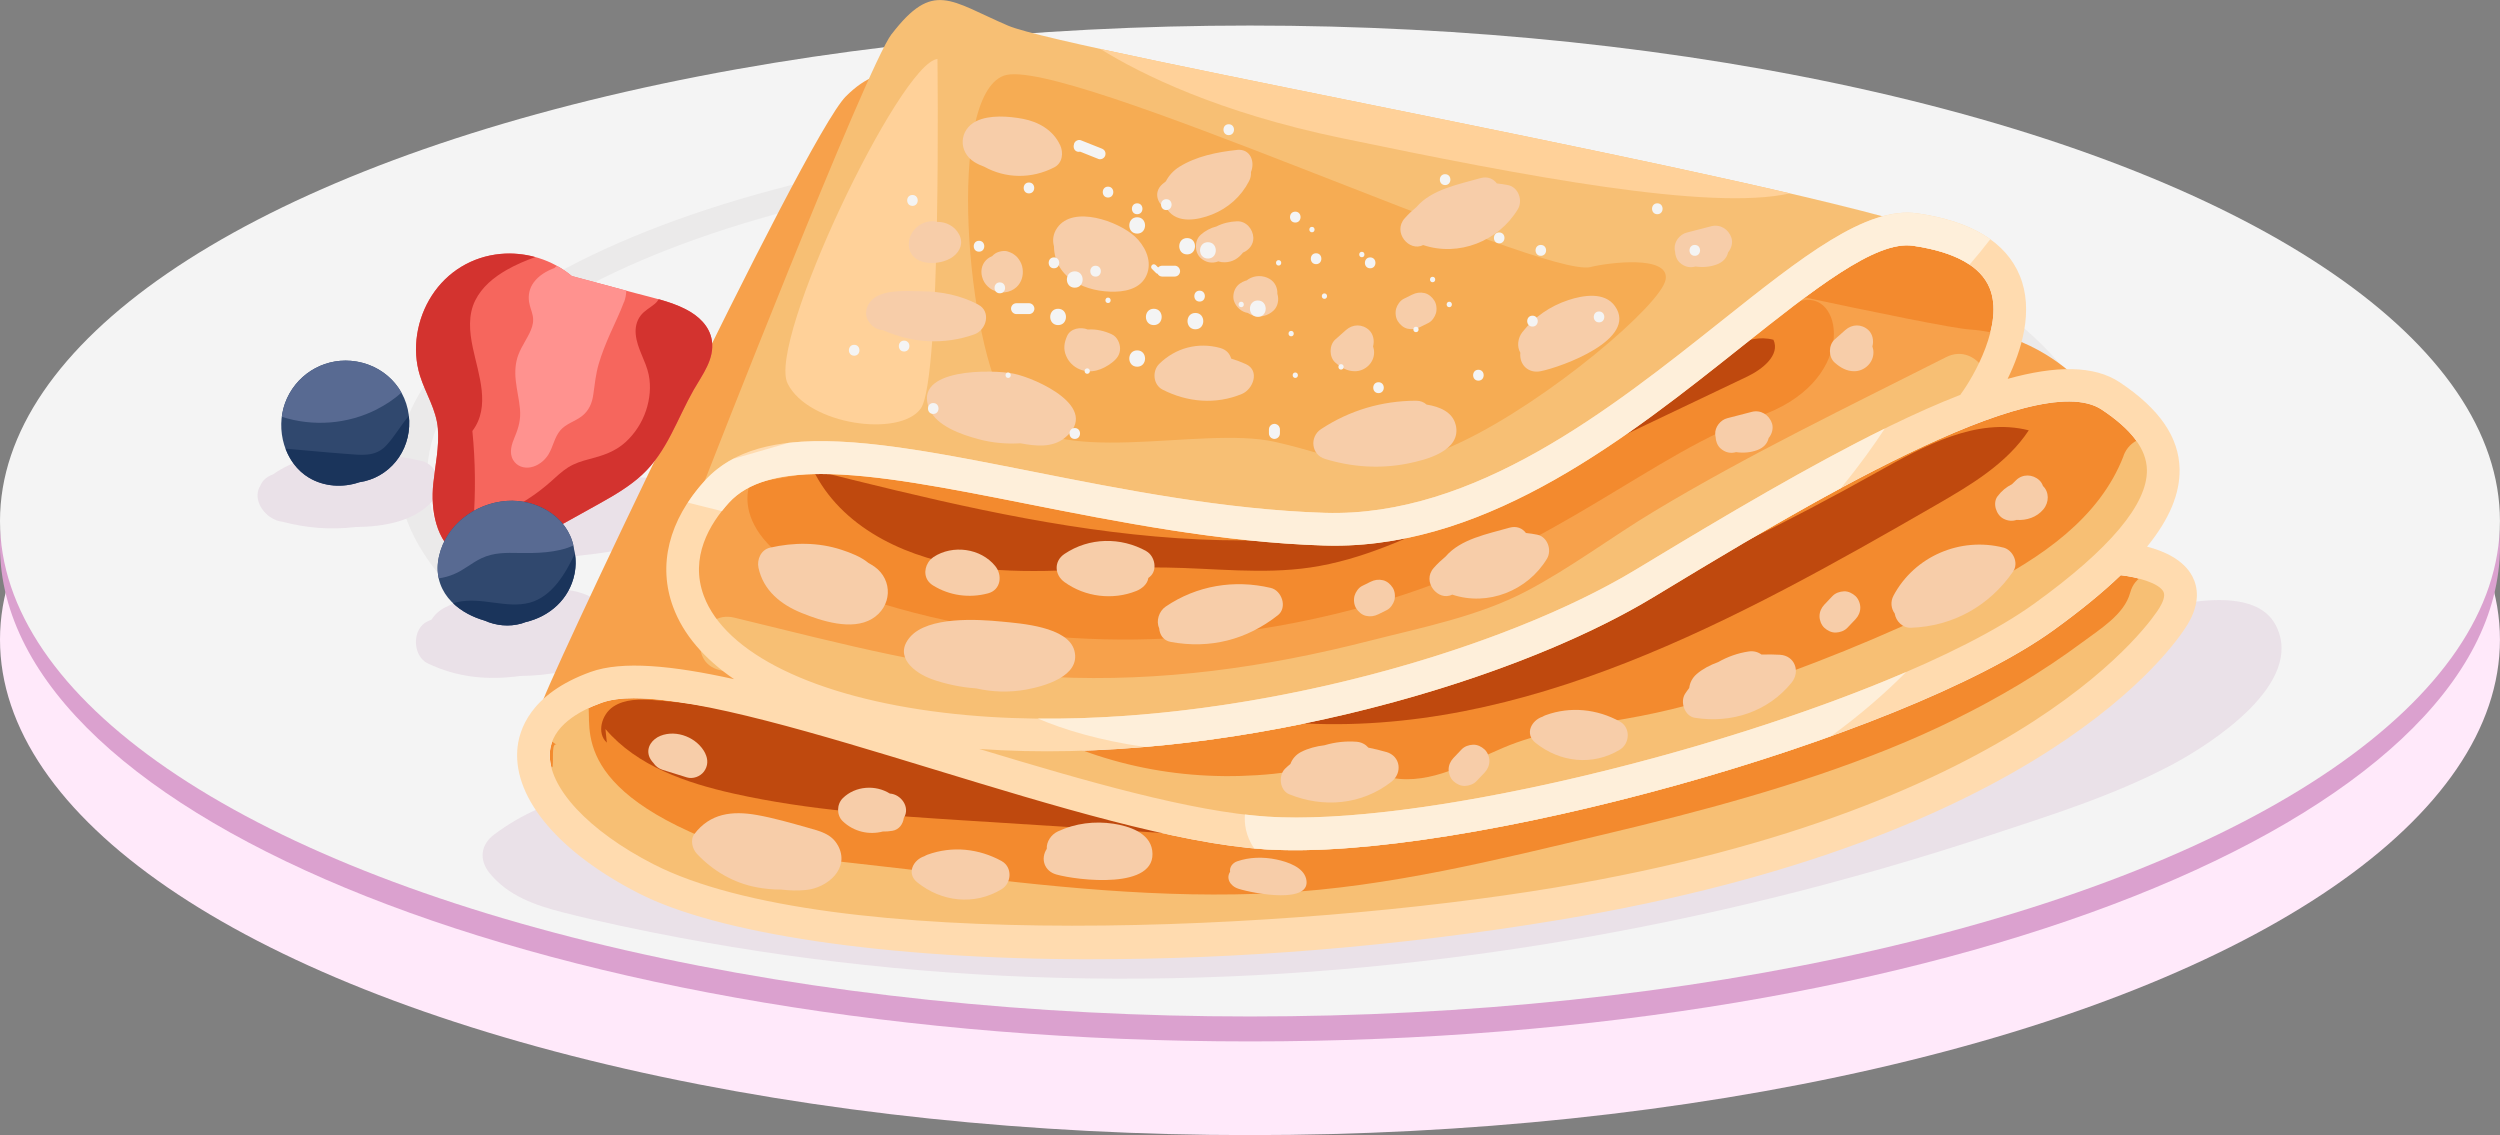 <?xml version="1.0" encoding="UTF-8"?>
<svg xmlns="http://www.w3.org/2000/svg" viewBox="0 0 459.01 208.41">
  <rect x="0" y="0" width="459.01" height="208.41" fill="#808080" stroke="none"/>
  <defs>
    <style>
      .cls-1 {
        fill: #f7a14b;
      }

      .cls-2 {
        fill: #f7bf74;
      }

      .cls-3 {
        fill: #ebeaea;
      }

      .cls-4 {
        fill: #f4f4f4;
      }

      .cls-5 {
        fill: #f6ac53;
      }

      .cls-6 {
        fill: #ffdbaf;
      }

      .cls-7 {
        fill: #f6665d;
      }

      .cls-8 {
        fill: #f38a2e;
      }

      .cls-9 {
        fill: #ffd199;
      }

      .cls-10 {
        fill: #feefda;
      }

      .cls-11 {
        fill: #ff928f;
      }

      .cls-12 {
        fill: #30486e;
      }

      .cls-13 {
        fill: #bf490e;
      }

      .cls-14 {
        fill: #d3332f;
      }

      .cls-15 {
        fill: #dba1cf;
      }

      .cls-16 {
        fill: #1a345b;
      }

      .cls-17 {
        fill: #586a92;
      }

      .cls-18 {
        fill: #eae1e8;
      }

      .cls-18, .cls-19, .cls-20 {
        mix-blend-mode: multiply;
      }

      .cls-19 {
        fill: #ffe9fa;
      }

      .cls-20 {
        fill: #f7cda9;
      }

      .cls-21 {
        isolation: isolate;
      }
    </style>
  </defs>
  <g class="cls-21">
    <g id="Layer_2" data-name="Layer 2">
      <g id="OBJECTS">
        <g>
          <g>
            <ellipse class="cls-19" cx="229.5" cy="117.44" rx="229.5" ry="90.97"/>
            <path class="cls-15" d="M459.01,100.24c0,50.24-102.75,90.97-229.5,90.97S0,150.48,0,100.24,102.75,9.26,229.5,9.26s229.5,40.73,229.5,90.97Z"/>
            <ellipse class="cls-4" cx="229.5" cy="95.66" rx="229.5" ry="90.97"/>
            <path class="cls-3" d="M386.03,86.29c0,34.27-70.08,62.04-156.52,62.04s-156.53-27.78-156.53-62.04S143.06,24.24,229.5,24.24s156.52,27.78,156.52,62.05Z"/>
            <path class="cls-4" d="M380.58,87.43c0,32.51-67.64,58.87-151.08,58.87s-151.08-26.36-151.08-58.87S146.06,28.56,229.5,28.56s151.08,26.36,151.08,58.87Z"/>
          </g>
          <path class="cls-18" d="M77.29,84.61c-5.26-1.25-10.43-1.5-15.51-.81-4.14-.37-8.11,.85-11.65,3.29-.15,.06-.3,.12-.44,.19-.97,.43-1.58,1.12-1.91,1.92-1.19,1.96-.07,4.4,1.78,5.7,.05,.04,.11,.07,.16,.1,.67,.44,1.42,.73,2.19,.81,0,0,.02,0,.02,0,4.37,1.15,8.81,1.5,13.29,.96,5.45-.06,10.75-1.07,14.07-4.65,2.21-2.39,1.44-6.71-1.99-7.52Z"/>
          <path class="cls-18" d="M111.52,112.17c-1.32-2-3.98-3.29-6.55-3.73-5.78-.98-11.66-.5-17.25,1.12-2.09,.42-4.1,1.03-5.9,1.91-1.14,.56-2.01,1.37-2.59,2.3-.22,.09-.44,.18-.66,.28-3,1.33-2.89,6.4,0,7.77,5.51,2.61,11.01,3.1,16.96,2.29,5.49-.04,10.88-1.19,15.94-3.29,3.98-1.65,4.5-7.13,.06-8.65Z"/>
          <path class="cls-18" d="M119.4,87.79c-7.49-.6-17.96-2.04-26.24,.36-4.41,.33-9.02,1.29-11.04,5.69-1.08,2.36-.46,5.5,2.18,6.46,.51,.48,1.12,.83,1.81,.96,3.15,.63,6.27,.96,9.38,1.05,3.8,.34,7.58,.22,11.31-.34,.88-.09,1.76-.19,2.63-.31,5.57-.8,14.62-1.91,14.46-9.36-.05-2.58-2.03-4.3-4.5-4.5Z"/>
          <path class="cls-18" d="M417.84,114.81c-2.79-5.4-10.71-4.91-15.75-4.22-6.59,.9-12.31,3.69-17.5,7.79-1.11,.88-1.48,2.21-1.31,3.51-29.23,18.45-61.79,30.55-96.03,35.96-39.91,6.3-80.6,4.34-120.81,2.95-11.14-.39-22.3-.55-33.44-.96-.31-.01-.62-.03-.92-.04-.06-1.72-1.02-3.38-3.17-3.99-5.34-1.51-10.76-2.57-16.24-3.2,1.62-2.85-.8-7.69-5.13-6.84-6.12,1.21-11.76,3.69-16.77,7.42-2.5,1.86-2.87,4.63-.91,7.07,3.41,4.23,8.41,5.96,13.51,7.26,7.06,1.8,14.23,3.29,21.39,4.64,12.92,2.44,25.96,4.27,39.05,5.52,27.22,2.61,54.67,2.63,81.92,.33,27.13-2.29,54.08-6.8,80.51-13.35,13.03-3.23,25.93-6.95,38.67-11.15,11.38-3.75,23.15-7.43,33.77-13.05,7.41-3.92,24.64-15.07,19.17-25.64Z"/>
          <g>
            <path class="cls-8" d="M116.5,128.19c-2.41,0-4.44,.26-6.02,.83-4.17,1.5-9.21,4.31-9.52,9.16-.4,6.32,7.07,14.37,19.04,20.5,32.04,16.4,117.67,12.26,165.46,4.29,87.5-14.58,110.1-49.84,111.01-51.33,.57-.93,1.17-2.21,.75-3.01-.83-1.58-4.75-2.68-7.84-3.02-3.3,3.17-7.38,6.5-12.27,10.04-27.74,20.04-108.96,42.63-144.83,40.29-16.12-1.05-38.84-7.98-60.8-14.68-21.1-6.44-42.81-13.06-54.97-13.06Zm63.3,9.32c19.51,5.92,39,11.53,52.87,12.43,34.91,2.27,113.95-19.69,140.92-39.17,13.79-9.96,20.72-18.21,20.6-24.51-.07-3.77-2.78-7.38-8.29-11.05-12.11-8.07-55.83,18.4-81.95,34.21l-.4,.24c-27.55,16.67-80.08,30.98-123.76,27.85Zm-29.03-50.48c-7.54,0-13.44,1.43-16.93,5.27-3.55,3.91-7.23,10.04-4.61,17.09,3.94,10.59,20.39,18.62,44.01,21.46,43.68,5.28,98.98-9.25,127.21-26.33l.4-.24c22.34-13.52,42.9-25.51,59.15-31.81l-.04-.03c2.4-3.22,8.05-13.02,5.34-19.57-1.66-4.02-6.4-6.63-14.07-7.75-6.85-1.01-18.27,8.05-31.46,18.54-20.51,16.31-45.94,36.53-74.75,36.53-.65,0-1.29,0-1.94-.03-18.95-.6-37.93-4.37-54.68-7.69-14.28-2.83-27.45-5.44-37.63-5.44Z"/>
            <path class="cls-1" d="M99.53,129.25c-1.89,2.01,48.13-103.91,55.77-111.55,7.64-7.64,12.99-3.06,14.52-.76,1.53,2.29,180.31,42.79,191.77,43.55,11.46,.76,19.1,8.4,19.1,8.4,0,0-18.34,5.35-38.2,16.81-19.86,11.46-58.83,30.56-74.87,38.2-16.04,7.64-71.05,9.93-84.81,12.22-13.75,2.29-28.27-.76-38.2-3.82-9.93-3.06-32.85-16.04-45.08-3.06Z"/>
            <path class="cls-2" d="M389.91,83.67c-4.46,11.6-15.34,18.78-25.94,24.25-13.06,6.74-26.94,12.57-40.8,17.44-7.15,2.51-14.44,4.64-21.89,6.09-7.64,1.49-15.47,2.26-22.85,4.89-6.5,2.32-13.03,6.73-20.12,6.73-3.61,0-7.11-1.39-10.69-1.84-3.65-.46-7.16-.01-10.79,.49-16.11,2.21-32.03-.26-46.42-7.6,11.92,.75,23.89,.35,35.76-1.21,15.53-2.04,30.96-5.93,45.93-10.48,15.07-4.58,27.34-14.52,40.79-22.37,16.07-9.38,32.88-17.47,49.48-25.86,5.74-2.91,.69-11.54-5.05-8.63-17.99,9.1-36.21,17.86-53.51,28.25-7.91,4.75-15.39,10.44-23.57,14.73-8.84,4.64-19.18,6.65-28.8,9.11-19.1,4.89-38.34,7.59-58.08,6.65-20-.95-39.19-6.23-58.55-10.91-6.25-1.51-8.92,8.13-2.66,9.64,15.1,3.65,30.15,7.82,45.58,9.85,1,.13,2.01,.23,3.02,.35-1.86,2.16-2.13,5.75,1.05,7.59,13.91,8.03,29.88,12.28,45.97,11.73,4.03-.14,7.96-.73,11.96-1.23,4.63-.58,8.51,.26,13.03,1.1,7.9,1.47,14.74-.72,21.95-3.82,15.49-6.65,32.57-7.35,48.53-12.72,15.13-5.09,30.2-11.5,44.46-18.68,13.7-6.89,26.17-16.15,31.83-30.89,2.31-6.01-7.36-8.61-9.64-2.66Z"/>
            <path class="cls-2" d="M391.1,108.84c-1.05,3.96-5.58,6.7-8.7,9.03-3.75,2.79-7.66,5.38-11.67,7.79-7.66,4.59-15.72,8.53-24,11.86-16.85,6.78-34.46,11.46-52.1,15.65-19.72,4.69-39.62,9.67-59.93,10.77-21.32,1.15-42.62-1.2-63.75-3.82-11.67-1.45-23.5-2.47-35.08-4.46-3.34-.57-6.4-1.61-9.27-2.97-24.77-11.22-16.22-22.79-19.34-24.58-5.59-3.21-10.63,5.43-5.05,8.63-.88-.5-.64,2.21-.7,3.14-.02,.29-.03,.57-.04,.86-1.49,1.76-1.83,4.34,.42,6.35,.53,.48,1.07,.96,1.6,1.44,.46,.68,.98,1.32,1.6,1.92,.98,.96,2.08,1.74,3.24,2.41,3.89,3.48,7.78,6.97,11.67,10.45,2.09,1.87,4.73,1.73,6.53,.32,9.61,3.38,20.79,3.53,30.77,4.79,23.07,2.9,46.25,6.17,69.56,5.8,22.3-.36,43.92-5.21,65.54-10.25,19.29-4.5,38.58-9.4,56.99-16.81,10.11-4.07,19.97-8.78,29.2-14.6,7.87-4.96,19.62-11.44,22.16-21.07,1.64-6.23-8-8.89-9.64-2.66Z"/>
            <path class="cls-8" d="M137.73,88.76s-6.11,12.99,24.45,22.16c30.56,9.17,61.89,8.4,92.45-.76,30.56-9.17,49.66-27.5,68-33.62,18.34-6.11,16.04-22.92,8.4-21.39-7.64,1.53-193.3,33.62-193.3,33.62Z"/>
            <path class="cls-2" d="M163.71,6.24c-4.59,5.96-34.31,82.02-34.31,82.02,0,0,10.62-5.62,20.56-4.09,9.93,1.53,53.48,7.64,68,11.46,14.52,3.82,39.73,2.29,57.3-3.82,17.57-6.11,35.15-22.92,48.9-32.85,13.75-9.93,19.1-19.1,32.09-16.04-27.5-9.93-160.45-33.62-171.14-38.2-10.7-4.58-13.75-8.4-21.39,1.53Z"/>
            <path class="cls-13" d="M111.16,133.85c5.81,6.81,14.83,9.91,23.56,11.86,13.92,3.11,28.23,4.02,42.47,4.93,18.25,1.16,36.5,2.32,54.76,3.48-26.58-6.52-53.16-13.04-79.74-19.56-10.6-2.6-21.25-5.21-32.13-6.01-2.57-.19-5.34-.23-7.49,1.2-2.15,1.43-3.09,4.87-1.17,6.6"/>
            <path class="cls-13" d="M237.79,132.73c41.96,2.72,81.18-18.97,117.61-39.97,6.4-3.69,13.02-7.59,17.09-13.75-9.56-2.43-19.2,2.84-27.8,7.66-33.04,18.53-68.14,33.4-104.44,44.24"/>
            <path class="cls-13" d="M149.72,87.12c5.53,10.33,17.53,15.65,29.15,17.11,11.62,1.46,23.39-.19,35.1-.03,8.87,.12,17.79,1.28,26.56,0,9.54-1.39,18.42-5.59,27.12-9.74,17.72-8.44,35.43-16.88,53.15-25.32,2.79-1.33,6.1-3.96,4.81-6.76-4.94-1.29-9.65,2.38-13.55,5.66-11.02,9.25-23.12,17.37-36.47,22.74-19.96,8.03-42.04,9.61-63.47,7.72-21.43-1.88-42.41-7.11-63.28-12.31"/>
            <path class="cls-6" d="M200.66,176.13c-38.44,0-69.1-4.79-83.4-12.12-14.53-7.44-22.86-17.24-22.29-26.22,.23-3.66,2.29-10.39,13.47-14.42,5.8-2.09,14.98-1.19,26.34,1.33-5.5-3.76-9.32-8.21-11.18-13.22-2.87-7.71-.81-15.95,5.79-23.22,10.48-11.53,32.4-7.18,60.16-1.68,16.52,3.28,35.24,6.99,53.7,7.58,27.44,.83,52.56-19.13,72.77-35.2,14.87-11.83,26.62-21.16,36.06-19.78,9.92,1.45,16.22,5.29,18.75,11.41,2.66,6.44,.3,13.82-2.22,18.97,8.79-2.44,15.85-2.53,20.61,.65,7.26,4.84,10.85,10.05,10.96,15.93,.08,4.48-1.85,9.16-5.97,14.23,3.16,.82,6.69,2.4,8.3,5.43,.97,1.83,1.59,4.86-.94,8.97-2.45,3.98-26.5,39.33-115.14,54.1-30.37,5.06-59.85,7.25-85.78,7.25Zm-84.17-47.94c-2.41,0-4.44,.26-6.02,.83-4.17,1.5-9.21,4.31-9.52,9.16-.4,6.32,7.07,14.37,19.04,20.5,32.04,16.4,117.67,12.26,165.46,4.29,87.5-14.58,110.1-49.84,111.01-51.33,.57-.93,1.17-2.21,.75-3.01-.83-1.58-4.75-2.68-7.84-3.02-3.3,3.17-7.38,6.5-12.27,10.04-27.74,20.04-108.96,42.63-144.83,40.29-16.12-1.05-38.84-7.98-60.8-14.68-21.1-6.44-42.81-13.06-54.97-13.06Zm63.3,9.32c19.51,5.92,39,11.53,52.87,12.43,34.91,2.27,113.95-19.69,140.92-39.17,13.79-9.96,20.72-18.21,20.6-24.51-.07-3.77-2.78-7.38-8.29-11.05-12.11-8.07-55.83,18.4-81.95,34.21l-.4,.24c-27.55,16.67-80.08,30.98-123.76,27.85Zm-29.03-50.48c-7.54,0-13.44,1.43-16.93,5.27-3.55,3.91-7.23,10.04-4.61,17.09,3.94,10.59,20.39,18.62,44.01,21.46,43.68,5.28,98.98-9.25,127.21-26.33l.4-.24c22.34-13.52,42.9-25.51,59.15-31.81l-.04-.03c2.4-3.22,8.05-13.02,5.34-19.57-1.66-4.02-6.4-6.63-14.07-7.75-6.85-1.01-18.27,8.05-31.46,18.54-20.51,16.31-45.94,36.53-74.75,36.53-.65,0-1.29,0-1.94-.03-18.95-.6-37.93-4.37-54.68-7.69-14.28-2.83-27.45-5.44-37.63-5.44Z"/>
            <path class="cls-5" d="M292.07,49.03c-8.93,2.23-97.03-38.97-107.73-35.15-10.7,3.82-6.88,49.66,.76,61.12,7.64,11.46,35.15,3.06,48.9,6.11,13.75,3.06,18.34,7.64,34.38,0,16.04-7.64,36.67-25.21,37.44-29.8,.76-4.58-10.7-3.06-13.75-2.29Z"/>
            <path class="cls-9" d="M172.11,10.83c-6.88,.76-31.33,51.95-27.5,59.59,3.82,7.64,20.63,9.93,24.45,4.58,3.82-5.35,3.06-64.18,3.06-64.18Z"/>
            <path class="cls-9" d="M328.63,35.5c-37.33-8.69-97.14-20.07-126.62-26.52,7.59,4.7,21.73,11.68,44.22,16.36,33.93,7.07,67.84,13.47,82.41,10.16Z"/>
            <g>
              <path class="cls-10" d="M132.53,93.85c.43-.55,.87-1.07,1.31-1.55,3.49-3.84,9.39-5.27,16.93-5.27,10.17,0,23.34,2.61,37.63,5.44,16.75,3.32,35.73,7.09,54.68,7.69,.65,.02,1.3,.03,1.94,.03,28.81,0,54.24-20.22,74.75-36.53,13.19-10.49,24.61-19.56,31.46-18.54,4.47,.65,7.94,1.82,10.39,3.47,1.39-1.61,2.66-3.16,3.81-4.67-3.27-2.33-7.72-3.92-13.33-4.74-9.44-1.38-21.19,7.96-36.06,19.78-20.21,16.07-45.33,36.03-72.77,35.2-18.46-.59-37.18-4.3-53.7-7.58-17.83-3.54-33.24-6.59-44.77-5.27l-10.19,2.94c-1.95,1.04-3.69,2.36-5.19,4.01-1.19,1.31-2.23,2.65-3.12,4.02,1.76,.45,3.82,.97,6.25,1.57Z"/>
              <path class="cls-10" d="M349.95,123.4c-35.26,15.16-89.87,28.32-117.28,26.54-1.31-.09-2.69-.23-4.1-.39-.11,1.48,.06,3.87,1.7,6.21,.67,.06,1.36,.13,2.01,.17,24.14,1.57,68.82-8.15,103.92-20.78,5.62-4.09,10.17-8.13,13.75-11.74Z"/>
              <path class="cls-10" d="M300.44,104.53c-24.6,14.89-69.76,27.83-109.87,27.41,4.81,2.04,11.24,4,19.61,5.2,35.63-3.06,72.01-14.56,93.37-27.48l.4-.24c9.75-5.9,21.96-13.29,34.05-19.81,3.54-4.31,6.21-8.1,8.05-10.92-13.46,6.63-28.85,15.69-45.21,25.6l-.4,.24Z"/>
            </g>
            <path class="cls-20" d="M186.13,68.61c-3.8-.78-18.73-1.08-15.49,6.5,1.34,3.13,5.92,4.69,8.97,5.51,2.57,.7,5.16,.92,7.76,.77,2.74,.52,5.83,.86,8.12-.99,6.82-5.53-5.23-10.94-9.36-11.79Z"/>
            <path class="cls-20" d="M204.16,61.39c-1.44-.66-2.91-.99-4.43-.89-1.31-.52-3.18-.23-3.81,1.2-.54,1.22-.71,2.38-.18,3.63,.47,1.12,1.35,2,2.47,2.47,2.11,.89,4.23,.1,5.95-1.22,.87-.67,1.49-1.43,1.49-2.59,0-.97-.55-2.16-1.49-2.59Z"/>
            <path class="cls-20" d="M267.26,77.98c-.56-2.3-2.87-3.31-5.34-3.7-.47-.43-1.11-.71-1.94-.71-6.29,.03-12.16,1.76-17.42,5.21-2.16,1.42-1.82,4.71,.72,5.48,4.94,1.51,10.07,1.86,15.16,.85,3.39-.67,10-2.34,8.83-7.14Z"/>
            <path class="cls-20" d="M252.1,63.6c.29-1.04,.05-2.27-.74-3-1.26-1.15-2.99-1.11-4.24,0-.65,.58-1.3,1.15-1.95,1.73-1.16,1.03-1.16,3.21,0,4.24,1.03,.91,2.18,1.59,3.59,1.59,1.9,0,3.56-1.57,3.53-3.49,0-.37-.08-.73-.19-1.07Z"/>
            <path class="cls-20" d="M343.78,63.6c.29-1.04,.05-2.27-.74-3-1.26-1.15-2.99-1.11-4.24,0-.65,.58-1.3,1.15-1.95,1.73-1.16,1.03-1.16,3.21,0,4.24,1.03,.91,2.18,1.59,3.59,1.59,1.9,0,3.56-1.57,3.53-3.49,0-.37-.08-.73-.19-1.07Z"/>
            <path class="cls-20" d="M296.52,56.22c-1.9-2.7-5.87-2.01-8.55-1.13-3.34,1.1-6.28,3.11-8.45,5.88-.86,1.09-1.04,2.68-.38,3.79-.23,2.18,1.46,3.85,3.71,3.4,3.91-.78,17.94-5.88,13.67-11.94Z"/>
            <path class="cls-20" d="M211.55,156.13c-.47-3.27-4.32-4.46-7.1-4.89-3.48-.53-7.01-.08-10.2,1.4-1.26,.58-2.14,1.91-2.06,3.21-1.19,1.84-.45,4.09,1.76,4.71,3.84,1.08,18.65,2.9,17.6-4.44Z"/>
            <path class="cls-20" d="M239.81,161.34c-.52-2.11-3.36-3.09-5.39-3.52-2.53-.54-5.05-.44-7.27,.32-.87,.3-1.43,1.1-1.3,1.93-.75,1.1-.09,2.59,1.54,3.11,2.82,.9,13.59,2.9,12.42-1.84Z"/>
            <path class="cls-20" d="M234.53,53.94c.05-1.08-.43-2.15-1.44-2.74-1.19-.69-2.67-.68-3.85,.04-.12,.07-.23,.16-.33,.24-.09,.02-.17,.04-.26,.07-.74,.26-1.39,.69-1.79,1.38-.38,.64-.54,1.59-.3,2.31,.36,1.11,1.37,2.05,2.53,2.21,.31,.2,.64,.37,1,.49,1.33,.42,2.73,.02,3.73-.91,.81-.75,1.05-2.02,.71-3.08Z"/>
            <path class="cls-20" d="M228.74,66.85c-.9-.41-1.79-.74-2.69-1.01-.24-.87-.87-1.63-2.01-1.95-4.06-1.12-8.21-.03-11.21,2.93-1.32,1.3-1.12,3.82,.61,4.71,4.56,2.34,9.8,2.79,14.58,.8,2.07-.86,3.35-4.29,.72-5.48Z"/>
            <path class="cls-20" d="M187.76,49.37c-.09-.68-.33-1.28-.75-1.83-.14-.18-.24-.34-.41-.48-.2-.17-.44-.37-.66-.5-.25-.15-.56-.25-.83-.36-.67-.27-1.72-.05-2.31,.3-.23,.13-.45,.33-.65,.54-1.13,.43-1.92,1.47-1.96,2.78-.02,.67,.19,1.41,.53,1.98,.34,.57,.87,1.08,1.45,1.4,1.45,.8,3.27,.63,4.49-.51,.91-.86,1.26-2.1,1.1-3.32Z"/>
            <path class="cls-20" d="M194.63,26.63c-1.26-2.73-3.95-4.27-6.82-4.81-2.6-.49-6.13-.77-8.57,.43-3.17,1.56-3.35,5.64-.33,7.51,.56,.35,1.17,.62,1.8,.85,3.93,2.18,8.67,2.27,12.85,.12,1.54-.79,1.73-2.7,1.08-4.1Z"/>
            <path class="cls-20" d="M176.08,43.01c-.82-1.53-2.39-2.28-3.97-2.27-.96-.23-1.97-.13-2.95,.39-1.35,.72-2.3,2.14-2.3,3.69,0,4.1,5.69,4.16,8.14,2.29,1.33-1.01,1.92-2.53,1.08-4.1Z"/>
            <path class="cls-20" d="M276.9,33.99c-.69-.14-1.38-.24-2.07-.31-.64-.85-1.69-1.35-3.03-.97-4.06,1.16-8.97,2.07-11.73,5.3-.76,.63-1.49,1.31-2.16,2.07-2.29,2.57,.85,6.23,3.38,4.91,6.53,2.2,13.86-.71,17.4-6.59,.95-1.58,.11-4.01-1.79-4.41Z"/>
            <path class="cls-20" d="M282.24,98.17c-.69-.14-1.38-.24-2.07-.31-.64-.85-1.69-1.35-3.03-.97-4.06,1.16-8.97,2.07-11.73,5.3-.76,.63-1.49,1.31-2.16,2.07-2.29,2.57,.85,6.23,3.38,4.91,6.53,2.2,13.86-.71,17.4-6.59,.95-1.58,.11-4.01-1.79-4.41Z"/>
            <path class="cls-20" d="M230.12,43.63c-.07-1.58-1.32-3.06-3-3-1.32,.05-2.61,.35-3.78,.95-1.07,.26-2.07,.8-2.9,1.54-1.17,1.05-1.15,3.19,0,4.24,.94,.87,2.16,1.06,3.24,.63,.37,.12,.77,.18,1.19,.17,1.42-.04,2.5-.69,3.34-1.78,1.1-.45,1.96-1.49,1.91-2.76Z"/>
            <path class="cls-20" d="M227.11,27.53c-3.6,.38-7.49,1.16-10.6,3.11-1.05,.66-1.91,1.59-2.45,2.65-.21,.17-.42,.32-.62,.5-1.84,1.6-.82,3.87,.9,4.7,1.82,2.63,5.59,1.92,8.18,.9,2.95-1.16,5.36-3.31,6.81-6.13,.28-.54,.39-1.12,.35-1.67,.78-1.86-.07-4.33-2.58-4.07Z"/>
            <path class="cls-20" d="M317.88,43.64c-.51-1.57-2.06-2.52-3.69-2.1l-4.52,1.17c-1.23,.32-2.26,1.6-2.2,2.89,0,.19,.03,.37,.07,.54,.03,.79,.33,1.58,.87,2.08,.88,.81,1.91,1,2.89,.71,1.3,.2,2.68,.08,3.89-.37,1.05-.39,1.84-1.11,2.09-2.21,.62-.75,.91-1.78,.61-2.72Z"/>
            <path class="cls-20" d="M325.33,77.72c-.51-1.57-2.06-2.52-3.69-2.1-1.51,.39-3.02,.78-4.52,1.17-1.23,.32-2.26,1.6-2.2,2.89,0,.19,.03,.37,.07,.54,.03,.79,.33,1.58,.87,2.08,.88,.81,1.91,1,2.89,.71,1.3,.2,2.68,.08,3.89-.37,1.05-.39,1.84-1.11,2.09-2.21,.62-.75,.91-1.78,.61-2.72Z"/>
            <path class="cls-20" d="M263.35,55.19c-.41-.64-1.03-1.2-1.79-1.38-.82-.19-1.56-.07-2.31,.3-.51,.25-1.02,.51-1.53,.76-.65,.32-1.19,1.12-1.38,1.79-.2,.72-.11,1.67,.3,2.31,.41,.64,1.03,1.2,1.79,1.38,.82,.19,1.56,.07,2.31-.3,.51-.25,1.02-.51,1.53-.76,.65-.32,1.19-1.12,1.38-1.79,.2-.72,.11-1.67-.3-2.31Z"/>
            <path class="cls-20" d="M255.71,107.91c-.41-.64-1.03-1.2-1.79-1.38-.82-.19-1.56-.07-2.31,.3-.51,.25-1.02,.51-1.53,.76-.65,.32-1.19,1.12-1.38,1.79-.2,.72-.11,1.67,.3,2.31,.41,.64,1.03,1.2,1.79,1.38,.82,.19,1.56,.07,2.31-.3,.51-.25,1.02-.51,1.53-.76,.65-.32,1.19-1.12,1.38-1.79,.2-.72,.11-1.67-.3-2.31Z"/>
            <path class="cls-20" d="M208.33,43.39c-3-2.74-11.29-5.78-14.23-1.55-.76,1.09-.89,2.28-.59,3.38,.11,6,6.04,8.48,11.29,8.33,2.49-.07,5.05-.87,5.89-3.5,.78-2.45-.58-5.04-2.36-6.67Z"/>
            <path class="cls-20" d="M179.59,55.91c-3.26-1.7-6.72-2.4-10.38-2.43-2.7-.03-7.37-.45-9.32,1.79-.85,.98-1.22,2.47-.47,3.64,.69,1.08,1.53,1.61,2.75,1.73,5.3,2.36,11.15,2.72,16.7,.76,2.28-.8,3.16-4.21,.72-5.48Z"/>
            <path class="cls-20" d="M197.26,119.46c-1.16-4.41-9.87-4.99-13.32-5.33-4.42-.44-13.53-.99-16.84,2.82-3.13,3.61,.84,6.63,4.05,7.77,2.24,.8,5.13,1.47,8.06,1.67,2.97,.67,6.05,.78,9.14,.23,3.26-.59,10.16-2.44,8.91-7.16Z"/>
            <path class="cls-20" d="M233.3,107.94c-6.69-1.57-13.55-.44-19.26,3.42-1.25,.84-1.83,2.65-1.21,3.98,.08,1.18,.75,2.27,2.12,2.52,7.19,1.33,13.95-.39,19.68-4.91,1.79-1.41,.71-4.54-1.32-5.01Z"/>
            <path class="cls-20" d="M160.52,104.02c-.34-.24-.7-.45-1.06-.65-1.39-1.16-3.32-1.89-4.93-2.42-4.29-1.41-8.8-1.39-13.17-.39-1.64,.38-2.42,2.16-2.1,3.69,.9,4.17,4.11,6.75,7.92,8.29,3.66,1.48,9.21,3.29,12.91,1.09,3.68-2.19,3.95-7.14,.43-9.62Z"/>
            <path class="cls-20" d="M326.82,120.22c-1.05-.06-2.2-.08-3.4-.04-.62-.46-1.41-.7-2.34-.57-2.02,.3-3.9,.98-5.61,1.95-1.48,.54-2.83,1.24-3.93,2.18-.85,.73-1.28,1.64-1.39,2.57-.26,.35-.52,.7-.76,1.07-.96,1.5-.1,4.1,1.79,4.41,6.7,1.07,13.42-1.1,17.76-6.45,1.65-2.03,.61-4.95-2.12-5.12Z"/>
            <path class="cls-20" d="M254.54,138.08c-1.01-.3-2.13-.58-3.3-.81-.5-.58-1.22-1-2.15-1.08-2.04-.16-4.02,.08-5.9,.64-1.56,.19-3.04,.58-4.32,1.24-.99,.52-1.62,1.31-1.94,2.19-.33,.28-.67,.56-.98,.87-1.27,1.24-1.02,3.98,.76,4.7,6.28,2.55,13.32,1.95,18.75-2.29,2.06-1.61,1.71-4.69-.91-5.47Z"/>
            <path class="cls-20" d="M367.83,100.54c-7.91-2-16.33,1.59-20.18,8.83-.6,1.13-.43,2.38,.23,3.28,.22,1.41,1.44,2.66,2.97,2.61,7.7-.26,14.4-4,18.76-10.32,1.1-1.59-.02-3.96-1.79-4.41Z"/>
            <path class="cls-20" d="M375.1,89.24c-.14-.41-.36-.78-.69-1.08-1.21-1.11-3.04-1.17-4.24,0-.26,.25-.52,.5-.77,.75-1.02,.5-1.93,1.25-2.65,2.22-.94,1.26-.25,3.4,1.08,4.1,.83,.44,1.66,.48,2.4,.23,1.84,.12,3.72-.47,4.94-1.94,1.1-1.32,1.07-3.19-.06-4.28Z"/>
            <path class="cls-20" d="M340.68,109.45c-.57-.52-1.32-.91-2.12-.88-.78,.04-1.57,.3-2.12,.88-.5,.52-.99,1.04-1.49,1.57-.54,.57-.88,1.33-.88,2.12,0,.74,.33,1.61,.88,2.12,.57,.52,1.32,.91,2.12,.88,.78-.04,1.57-.3,2.12-.88,.5-.52,.99-1.04,1.49-1.57,.54-.57,.88-1.33,.88-2.12,0-.74-.33-1.61-.88-2.12Z"/>
            <path class="cls-20" d="M272.58,137.61c-.57-.52-1.32-.91-2.12-.88-.78,.04-1.57,.3-2.12,.88-.5,.52-.99,1.04-1.49,1.57-.54,.57-.88,1.33-.88,2.12,0,.74,.33,1.61,.88,2.12,.57,.52,1.32,.91,2.12,.88,.78-.04,1.57-.3,2.12-.88,.5-.52,.99-1.04,1.49-1.57,.54-.57,.88-1.33,.88-2.12,0-.74-.33-1.61-.88-2.12Z"/>
            <path class="cls-20" d="M153.83,155.21c-1.16-2.13-3.3-2.61-5.48-3.23-3.1-.87-6.25-1.79-9.42-2.35-4.52-.79-8.55-.3-11.44,3.5-.81,1.07-.37,2.75,.47,3.64,2.97,3.15,6.73,5.35,11.01,6.15,1.23,.23,2.83,.43,4.46,.41,1.51,.18,3.02,.22,4.52,.08,3.91-.36,8.22-3.94,5.89-8.2Z"/>
            <path class="cls-20" d="M183.9,158.09c-4.21-2.3-9.06-2.81-13.6-1.17-.2,.07-.39,.17-.57,.28-2.02,.64-3.38,3.14-1.32,4.8,4.47,3.6,10.48,4.29,15.48,1.27,1.88-1.13,2.02-4.08,0-5.18Z"/>
            <path class="cls-20" d="M297.41,132.47c-4.21-2.3-9.06-2.81-13.6-1.17-.2,.07-.39,.17-.57,.28-2.02,.64-3.38,3.14-1.32,4.8,4.47,3.6,10.48,4.29,15.48,1.27,1.88-1.13,2.02-4.08,0-5.18Z"/>
            <path class="cls-20" d="M163.38,145.7c-2.62-1.64-6.33-1.43-8.64,.85-1.13,1.12-1.17,3.13,0,4.24,2.02,1.92,4.81,2.55,7.34,1.88,.57,.02,1.16-.03,1.77-.13,1.24-.21,1.94-1.25,2.1-2.37,1.23-1.96-.52-4.34-2.57-4.47Z"/>
            <path class="cls-20" d="M129.49,138.32c-1.43-2.86-5.23-4.42-8.23-3.22-1.45,.58-2.63,2.03-2.1,3.69,.15,.46,.44,.9,.8,1.28,.38,.58,.95,1.04,1.68,1.27,1.49,.46,2.97,.93,4.46,1.39,1.13,.35,2.46-.15,3.15-1.07,.75-1.01,.79-2.21,.23-3.33Z"/>
            <path class="cls-20" d="M182.73,103.93c-2.67-3.29-7.82-3.97-11.33-1.66-.08,.05-.13,.11-.2,.16-.07,.05-.14,.1-.2,.16-.09,.09-.18,.17-.26,.26-.05,.05-.09,.11-.14,.17-.06,.08-.12,.16-.17,.25-.83,1.3-.81,3.18,.88,4.22,3.04,1.88,6.65,2.37,10.1,1.45,2.36-.63,2.69-3.33,1.32-5.01Z"/>
            <path class="cls-20" d="M210.49,101.2c-4.72-2.63-10.52-2.54-15.04,.5-1.98,1.32-1.87,3.84,0,5.18,3.79,2.73,8.85,3.36,13.19,1.62,.98-.39,2.06-1.25,2.2-2.39,.08-.06,.17-.12,.25-.19,1.51-1.22,.94-3.85-.61-4.71Z"/>
            <path class="cls-4" d="M208.79,64.33c-1.93,0-1.93,3,0,3s1.93-3,0-3Z"/>
            <path class="cls-4" d="M211.84,56.69c-1.93,0-1.93,3,0,3s1.93-3,0-3Z"/>
            <path class="cls-4" d="M194.27,56.69c-1.93,0-1.93,3,0,3s1.93-3,0-3Z"/>
            <path class="cls-4" d="M217.96,43.71c-1.93,0-1.93,3,0,3s1.93-3,0-3Z"/>
            <path class="cls-4" d="M221.78,44.47c-1.93,0-1.93,3,0,3s1.93-3,0-3Z"/>
            <path class="cls-4" d="M230.94,55.17c-1.93,0-1.93,3,0,3s1.93-3,0-3Z"/>
            <path class="cls-4" d="M219.48,57.46c-1.93,0-1.93,3,0,3s1.93-3,0-3Z"/>
            <path class="cls-4" d="M197.33,49.82c-1.93,0-1.93,3,0,3s1.93-3,0-3Z"/>
            <path class="cls-4" d="M208.79,39.89c-1.93,0-1.93,3,0,3s1.93-3,0-3Z"/>
            <path class="cls-4" d="M243.17,53.87c-.64,0-.64,1,0,1s.64-1,0-1Z"/>
            <path class="cls-4" d="M234.76,47.76c-.64,0-.64,1,0,1s.64-1,0-1Z"/>
            <path class="cls-4" d="M240.88,41.65c-.64,0-.64,1,0,1s.64-1,0-1Z"/>
            <path class="cls-4" d="M203.44,54.64c-.64,0-.64,1,0,1s.64-1,0-1Z"/>
            <path class="cls-4" d="M215.66,48.79h-2.29c-.26,0-.53,.11-.71,.29,0,0-.01,.02-.02,.03l-.44-.44c-.09-.09-.23-.15-.35-.15s-.27,.05-.35,.15c-.09,.1-.15,.22-.15,.35,0,.13,.05,.26,.15,.35,.25,.25,.51,.51,.76,.76,.07,.07,.17,.11,.27,.13,.17,.3,.47,.52,.85,.52h2.29c.26,0,.53-.11,.71-.29s.3-.46,.29-.71c-.02-.54-.44-1-1-1Z"/>
            <path class="cls-4" d="M227.89,55.4c-.64,0-.64,1,0,1s.64-1,0-1Z"/>
            <path class="cls-4" d="M237.06,60.75c-.64,0-.64,1,0,1s.64-1,0-1Z"/>
            <path class="cls-4" d="M199.62,67.63c-.64,0-.64,1,0,1s.64-1,0-1Z"/>
            <path class="cls-4" d="M185.1,68.39c-.64,0-.64,1,0,1s.64-1,0-1Z"/>
            <path class="cls-4" d="M237.82,68.39c-.64,0-.64,1,0,1s.64-1,0-1Z"/>
            <path class="cls-4" d="M246.22,66.86c-.64,0-.64,1,0,1s.64-1,0-1Z"/>
            <path class="cls-4" d="M259.98,59.99c-.64,0-.64,1,0,1s.64-1,0-1Z"/>
            <path class="cls-4" d="M266.09,55.4c-.64,0-.64,1,0,1s.64-1,0-1Z"/>
            <path class="cls-4" d="M263.03,50.82c-.64,0-.64,1,0,1s.64-1,0-1Z"/>
            <path class="cls-4" d="M250.04,46.23c-.64,0-.64,1,0,1s.64-1,0-1Z"/>
            <path class="cls-4" d="M193.51,47.26c-1.29,0-1.29,2,0,2s1.29-2,0-2Z"/>
            <path class="cls-4" d="M179.75,44.21c-1.29,0-1.29,2,0,2s1.29-2,0-2Z"/>
            <path class="cls-4" d="M208.79,37.33c-1.29,0-1.29,2,0,2s1.29-2,0-2Z"/>
            <path class="cls-4" d="M214.14,36.57c-1.29,0-1.29,2,0,2s1.29-2,0-2Z"/>
            <path class="cls-4" d="M183.57,51.85c-1.29,0-1.29,2,0,2s1.29-2,0-2Z"/>
            <path class="cls-4" d="M188.92,55.67h-2.29c-.26,0-.53,.11-.71,.29-.17,.17-.3,.46-.29,.71,.02,.54,.44,1,1,1h2.29c.26,0,.53-.11,.71-.29,.17-.17,.3-.46,.29-.71-.02-.54-.44-1-1-1Z"/>
            <path class="cls-4" d="M220.25,53.37c-1.29,0-1.29,2,0,2s1.29-2,0-2Z"/>
            <path class="cls-4" d="M201.15,48.79c-1.29,0-1.29,2,0,2s1.29-2,0-2Z"/>
            <path class="cls-4" d="M241.64,46.5c-1.29,0-1.29,2,0,2s1.29-2,0-2Z"/>
            <path class="cls-4" d="M251.57,47.26c-1.29,0-1.29,2,0,2s1.29-2,0-2Z"/>
            <path class="cls-4" d="M237.82,38.86c-1.29,0-1.29,2,0,2s1.29-2,0-2Z"/>
            <path class="cls-4" d="M203.44,34.27c-1.29,0-1.29,2,0,2s1.29-2,0-2Z"/>
            <path class="cls-4" d="M188.92,33.51c-1.29,0-1.29,2,0,2s1.29-2,0-2Z"/>
            <path class="cls-4" d="M202.84,27.72c-.15-.23-.34-.36-.6-.46-1.27-.51-2.55-1.02-3.82-1.52-.23-.09-.57-.02-.77,.1-.21,.12-.41,.36-.46,.6,0,.02,0,.04,0,.06-.21,.59,.09,1.38,.9,1.38,.08,0,.14-.03,.21-.04,1.14,.45,2.28,.91,3.41,1.36,.23,.09,.57,.02,.77-.1,.21-.12,.41-.36,.46-.6,.06-.26,.05-.54-.1-.77Z"/>
            <path class="cls-4" d="M275.26,42.68c-1.29,0-1.29,2,0,2s1.29-2,0-2Z"/>
            <path class="cls-4" d="M282.9,44.97c-1.29,0-1.29,2,0,2s1.29-2,0-2Z"/>
            <path class="cls-4" d="M281.37,57.96c-1.29,0-1.29,2,0,2s1.29-2,0-2Z"/>
            <path class="cls-4" d="M253.1,70.18c-1.29,0-1.29,2,0,2s1.29-2,0-2Z"/>
            <path class="cls-4" d="M197.33,78.59c-1.29,0-1.29,2,0,2s1.29-2,0-2Z"/>
            <path class="cls-4" d="M171.35,74c-1.29,0-1.29,2,0,2s1.29-2,0-2Z"/>
            <path class="cls-4" d="M234.91,78.44c-.04-.12-.11-.23-.21-.32-.09-.1-.2-.17-.32-.21-.12-.06-.25-.09-.39-.09l-.27,.04c-.17,.05-.32,.13-.44,.26-.05,.07-.1,.13-.16,.2-.09,.16-.14,.32-.14,.5v.76c0,.14,.02,.27,.09,.39,.04,.12,.11,.23,.21,.32,.09,.1,.2,.17,.32,.21,.12,.06,.25,.09,.39,.09,.09-.01,.18-.02,.27-.04,.17-.05,.32-.13,.44-.26,.05-.07,.1-.13,.16-.2,.09-.16,.14-.32,.14-.5v-.76c0-.14-.02-.27-.09-.39Z"/>
            <path class="cls-4" d="M166,62.54c-1.29,0-1.29,2,0,2s1.29-2,0-2Z"/>
            <path class="cls-4" d="M156.83,63.31c-1.29,0-1.29,2,0,2s1.29-2,0-2Z"/>
            <path class="cls-4" d="M167.53,35.8c-1.29,0-1.29,2,0,2s1.29-2,0-2Z"/>
            <path class="cls-4" d="M225.6,22.81c-1.29,0-1.29,2,0,2s1.29-2,0-2Z"/>
            <path class="cls-4" d="M265.33,31.98c-1.29,0-1.29,2,0,2s1.29-2,0-2Z"/>
            <path class="cls-4" d="M304.29,37.33c-1.29,0-1.29,2,0,2s1.29-2,0-2Z"/>
            <path class="cls-4" d="M311.17,44.97c-1.29,0-1.29,2,0,2s1.29-2,0-2Z"/>
            <path class="cls-4" d="M293.59,57.19c-1.29,0-1.29,2,0,2s1.29-2,0-2Z"/>
            <path class="cls-4" d="M271.44,67.89c-1.29,0-1.29,2,0,2s1.29-2,0-2Z"/>
          </g>
          <path class="cls-7" d="M130.7,62.51c-.42-2.65-2.47-4.53-4.76-5.7-2.89-1.49-6.16-2.15-9.28-2.99-3.89-1.04-7.78-2.09-11.67-3.13-3.61-3.03-8.41-4.5-13.11-4.06-5.21,.49-9.78,3.26-12.61,7.66-2.75,4.27-3.69,9.8-2.17,14.68,1.03,3.29,3.01,6.22,3.29,9.73,.27,3.38-.49,6.73-.84,10.08-.5,4.81,.42,10.52,4.76,13.43,2.13,1.43,4.69,1.44,7.02,.5,3.17-1.28,6.14-3.25,9.12-4.91,3.2-1.78,6.4-3.55,9.59-5.33,2.76-1.54,5.53-3.15,7.87-5.32,4.56-4.23,6.43-10.27,9.43-15.54,1.59-2.79,3.89-5.68,3.35-9.1Z"/>
          <path class="cls-14" d="M125.95,56.8c-1.58-.82-3.28-1.38-5.01-1.87-.18,.31-.41,.6-.72,.86-.88,.74-1.9,1.23-2.61,2.17-.74,.98-1,2.18-.89,3.39,.23,2.65,1.87,4.9,2.39,7.48,.44,2.17,.2,4.44-.49,6.53-.74,2.21-2.04,4.24-3.76,5.81-1.95,1.78-4.22,2.49-6.73,3.14-1.34,.35-2.66,.77-3.83,1.51-1.2,.76-2.21,1.75-3.27,2.69-2.25,1.99-4.75,3.66-7.43,5.02-2.14,1.08-4.39,1.9-6.69,2.52,.43-5.64,.38-11.29-.18-16.92,3.42-4.51,1.11-10.34,.07-15.34-.6-2.87-.89-5.93,.46-8.64,1.22-2.45,3.39-4.23,5.73-5.57,1.68-.97,3.47-1.72,5.29-2.38-2.07-.57-4.24-.78-6.39-.58-5.21,.49-9.78,3.26-12.61,7.66-2.75,4.27-3.69,9.8-2.17,14.68,1.03,3.29,3.01,6.22,3.29,9.73,.27,3.38-.49,6.73-.84,10.08-.5,4.81,.42,10.52,4.76,13.43,2.13,1.43,4.69,1.44,7.02,.5,3.17-1.28,6.14-3.25,9.12-4.91,3.2-1.78,6.4-3.55,9.59-5.33,2.76-1.54,5.53-3.15,7.87-5.32,4.56-4.23,6.43-10.27,9.43-15.54,1.59-2.79,3.89-5.68,3.35-9.1-.42-2.65-2.47-4.53-4.76-5.7Z"/>
          <path class="cls-11" d="M114.58,55.47c.26-.7,.4-1.41,.4-2.11-3.33-.89-6.65-1.78-9.98-2.68-.84-.7-1.75-1.31-2.7-1.85-.2,.08-.36,.21-.48,.37-1.51,.57-2.91,1.39-3.84,2.67-.76,1.04-1.04,2.3-.84,3.57,.13,.86,.5,1.66,.67,2.5,.19,.94,.02,1.82-.35,2.69-.64,1.52-1.65,2.86-2.25,4.41-.6,1.52-.69,3.16-.52,4.77,.18,1.77,.62,3.5,.78,5.27,.17,1.91-.23,3.39-.96,5.13-.56,1.33-1.09,2.89-.3,4.24,.67,1.15,1.99,1.6,3.26,1.34,1.32-.27,2.49-1.18,3.2-2.31,.88-1.41,1.12-3.19,2.21-4.47,1.02-1.2,2.67-1.63,3.9-2.56,1.33-1.01,1.92-2.38,2.15-4,.27-1.9,.45-3.75,.99-5.61,.55-1.89,1.29-3.71,2.08-5.51,.86-1.95,1.82-3.87,2.56-5.87Z"/>
          <g>
            <path class="cls-12" d="M75.14,77.31c-.19-6-4.81-10.56-10.7-11.06-5.35-.45-10.29,2.76-12.11,7.77-1.75,4.82-.14,10.97,4.39,13.69,2.77,1.66,6.21,1.87,9.23,.84,5.54-.81,9.37-5.67,9.18-11.24Z"/>
            <path class="cls-17" d="M69.28,75.1c1.47-.75,3.08-1.77,4.42-3.02-1.84-3.27-5.25-5.49-9.25-5.83-5.35-.45-10.29,2.76-12.11,7.77-.29,.81-.48,1.65-.59,2.51,5.72,1.83,12.05,1.39,17.54-1.42Z"/>
            <path class="cls-16" d="M75.07,76.37c-1.45,1.64-2.53,3.7-4.2,5.47-2.01,2.13-4.65,1.69-7.35,1.49-3.7-.27-7.4-.64-11.09-.96,.82,2.18,2.26,4.11,4.3,5.33,2.77,1.66,6.21,1.87,9.23,.84,5.54-.81,9.37-5.67,9.18-11.24-.01-.32-.04-.63-.07-.93Z"/>
          </g>
          <g>
            <path class="cls-12" d="M105.4,100.87c-.02-.13-.02-.26-.05-.4-1.08-5.65-6.85-8.89-12.3-8.5-5.77,.41-11.11,4.34-12.43,10.11-1.41,6.18,3.02,10.33,8.34,11.85,2.1,.93,4.48,1.2,6.81,.54,.25-.07,.5-.16,.75-.26,4.36-1.02,8.02-4.16,8.97-8.85,.32-1.59,.27-3.11-.09-4.5Z"/>
            <path class="cls-17" d="M105.27,100.16c-1.23-5.46-6.87-8.57-12.23-8.19-5.77,.41-11.11,4.34-12.43,10.11-.34,1.49-.34,2.86-.06,4.11,.91-.13,1.83-.37,2.75-.75,1.84-.75,3.31-2.1,5.09-2.94,2.29-1.08,4.49-1.01,6.94-.97,2.81,.05,6.95,.03,9.94-1.38Z"/>
            <path class="cls-16" d="M105.55,101.64c-1.69,3.63-4.2,7.93-8.31,9.02-4.3,1.14-8.87-1.15-13.39-.09-.23,.05-.44,.13-.65,.2,1.54,1.47,3.57,2.54,5.75,3.17,2.1,.93,4.48,1.2,6.81,.54,.25-.07,.5-.16,.75-.26,4.36-1.02,8.02-4.16,8.97-8.85,.26-1.3,.26-2.56,.06-3.74Z"/>
          </g>
        </g>
      </g>
    </g>
  </g>
</svg>